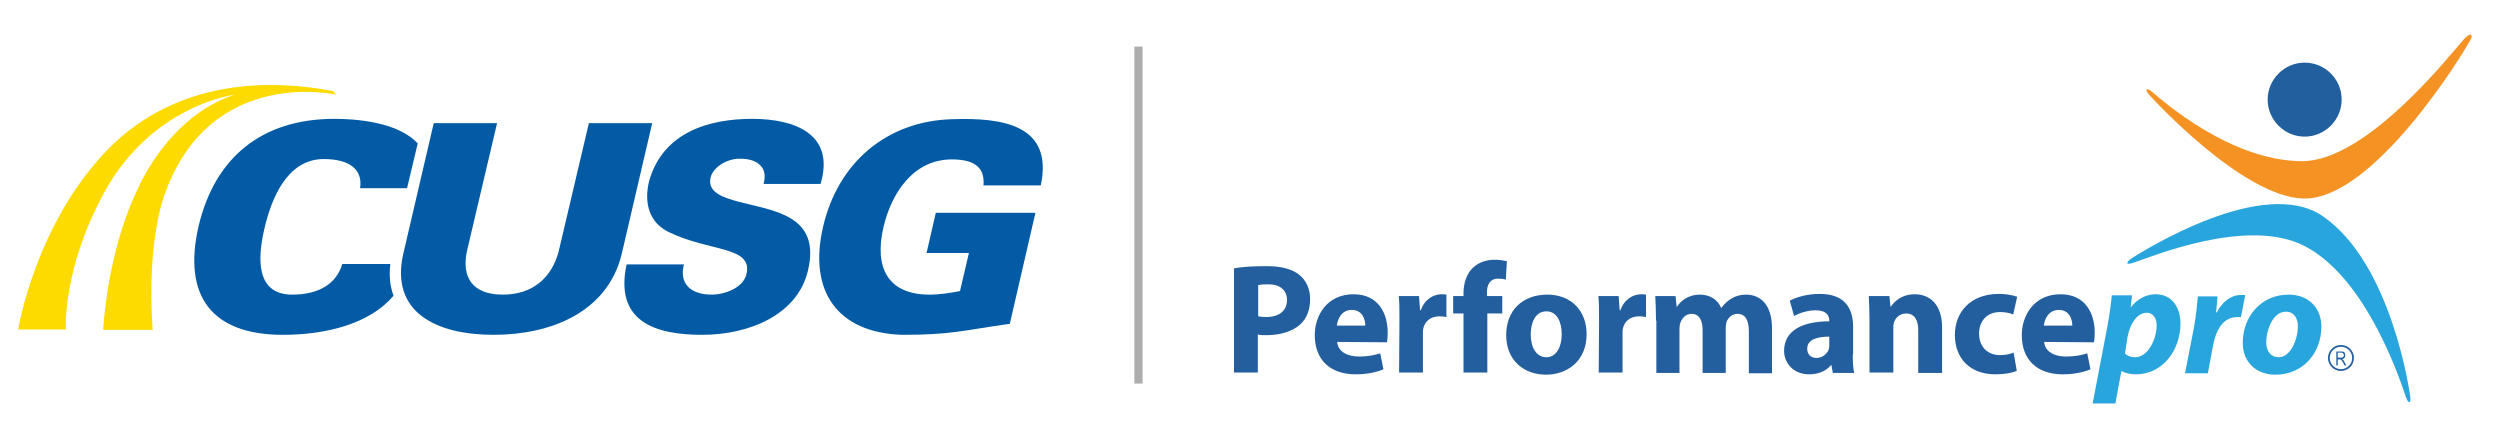 <?xml version="1.0" encoding="utf-8"?>
<!-- Generator: Adobe Illustrator 27.7.0, SVG Export Plug-In . SVG Version: 6.00 Build 0)  -->
<svg version="1.1" id="Layer_1" xmlns="http://www.w3.org/2000/svg" xmlns:xlink="http://www.w3.org/1999/xlink" x="0px" y="0px"
	 viewBox="0 0 702.6 121.7" style="enable-background:new 0 0 702.6 121.7;" xml:space="preserve">
<style type="text/css">
	.st0{fill:#F49323;}
	.st1{fill:#28A5DD;}
	.st2{fill:#215F9E;}
	.st3{fill:#235E9F;}
	.st4{fill:none;stroke:#235E9F;stroke-width:0.5;stroke-miterlimit:10;}
	.st5{fill:#ADADAD;}
	.st6{fill:#FDDB00;}
	.st7{fill:#035BA6;}
</style>
<g>
	<path class="st0" d="M604.8,25.8c-1.8-1.5-1.9-0.4-0.9,0.7c0.9,1.1,26.4,28.9,43.5,29.3c19.7,0.4,45-40.9,47-44.8
		c0.7-1.3-0.1-2.1-2.1,0.2c-3.4,3.8-27.2,34.3-45.5,34.1C626.7,45.1,607.9,28.4,604.8,25.8z"/>
	<path class="st1" d="M676.2,111.7c0.8,2.2,1.4,1.3,1.2-0.1c-0.2-1.5-5.3-37.7-24.7-50.9c-16.6-11.3-49.8,9.5-53.5,11.8
		c-1.2,0.8-2.5,2.3,0.5,1.3c4.8-1.6,31.9-12.9,47.9-4.7C665.4,78.2,674.9,107.9,676.2,111.7z"/>
	<path class="st2" d="M658.1,28c0,5.7-4.7,10.4-10.4,10.4c-5.7,0-10.4-4.7-10.4-10.4c0-5.7,4.7-10.4,10.4-10.4
		C653.4,17.6,658.1,22.2,658.1,28z"/>
</g>
<g>
	<g>
		<path class="st3" d="M346.9,75.4c2.1-0.4,5-0.6,9.1-0.6c4.1,0,7.1,0.8,9.1,2.4c1.9,1.5,3.1,3.9,3.1,6.8c0,3-0.9,5.4-2.7,7.1
			c-2.3,2.1-5.7,3.1-9.7,3.1c-0.9,0-1.7,0-2.3-0.2v10.7h-6.7V75.4z M353.6,88.9c0.6,0.1,1.3,0.2,2.3,0.2c3.6,0,5.8-1.8,5.8-4.8
			c0-2.7-1.9-4.4-5.3-4.4c-1.4,0-2.3,0.1-2.8,0.2V88.9z"/>
		<path class="st3" d="M375.8,96.1c0.2,2.8,3,4.1,6.1,4.1c2.3,0,4.1-0.3,6-0.9l0.9,4.5c-2.2,0.9-4.9,1.4-7.8,1.4
			c-7.3,0-11.5-4.2-11.5-11c0-5.5,3.4-11.5,10.9-11.5c7,0,9.6,5.4,9.6,10.8c0,1.1-0.1,2.2-0.2,2.7L375.8,96.1z M383.7,91.5
			c0-1.6-0.7-4.4-3.8-4.4c-2.9,0-4,2.6-4.2,4.4H383.7z"/>
		<path class="st3" d="M393.3,90.3c0-3.2,0-5.3-0.2-7.1h5.7l0.3,4h0.2c1.1-3.2,3.7-4.5,5.8-4.5c0.6,0,0.9,0,1.4,0.1v6.3
			c-0.6-0.1-1.1-0.2-1.9-0.2c-2.5,0-4.1,1.3-4.6,3.4c-0.1,0.4-0.1,0.9-0.1,1.5v10.9h-6.7L393.3,90.3z"/>
		<path class="st3" d="M411.3,104.8V88.1h-2.9v-4.9h2.9v-0.8c0-2.6,0.8-5.5,2.7-7.2c1.7-1.6,4-2.2,6-2.2c1.5,0,2.6,0.2,3.5,0.4
			l-0.3,5.2c-0.6-0.2-1.3-0.3-2.2-0.3c-2.2,0-3.1,1.7-3.1,3.8v1.1h4.3v4.9H418v16.6H411.3z"/>
		<path class="st3" d="M434.5,105.3c-6.3,0-11.2-4.1-11.2-11.1c0-7,4.6-11.4,11.6-11.4c6.6,0,11,4.5,11,11.1
			C445.9,101.6,440.3,105.3,434.5,105.3L434.5,105.3z M434.6,100.4c2.6,0,4.3-2.6,4.3-6.5c0-3.2-1.2-6.4-4.3-6.4
			c-3.2,0-4.4,3.3-4.4,6.5C430.2,97.7,431.8,100.4,434.6,100.4L434.6,100.4z"/>
		<path class="st3" d="M449.4,90.3c0-3.2,0-5.3-0.2-7.1h5.7l0.3,4h0.2c1.1-3.2,3.7-4.5,5.8-4.5c0.6,0,0.9,0,1.4,0.1v6.3
			c-0.6-0.1-1.1-0.2-1.9-0.2c-2.5,0-4.1,1.3-4.6,3.4c-0.1,0.4-0.1,0.9-0.1,1.5v10.9h-6.7L449.4,90.3z"/>
		<path class="st3" d="M465.4,90.1c0-2.7-0.1-4.9-0.2-6.9h5.7l0.3,3h0.1c0.9-1.4,2.9-3.4,6.5-3.4c2.8,0,5,1.5,5.9,3.7h0.1
			c0.8-1.1,1.8-2,2.8-2.6c1.2-0.7,2.5-1.1,4.1-1.1c4.1,0,7.3,2.9,7.3,9.4v12.7h-6.5V93.1c0-3.1-1-4.9-3.2-4.9
			c-1.6,0-2.6,1.1-3.1,2.3c-0.1,0.5-0.2,1.1-0.2,1.7v12.6h-6.5V92.7c0-2.7-1-4.5-3.1-4.5c-1.7,0-2.7,1.3-3.1,2.4
			c-0.2,0.5-0.3,1.1-0.3,1.7v12.5h-6.5V90.1z"/>
		<path class="st3" d="M520.7,99.6c0,2,0.1,4,0.4,5.2h-6l-0.4-2.2h-0.1c-1.4,1.7-3.6,2.6-6.2,2.6c-4.4,0-7-3.2-7-6.6
			c0-5.6,5-8.3,12.7-8.3v-0.3c0-1.1-0.6-2.8-3.9-2.8c-2.2,0-4.5,0.8-6,1.6l-1.2-4.3c1.5-0.8,4.5-1.9,8.4-1.9c7.2,0,9.4,4.2,9.4,9.3
			V99.6z M514.2,94.6c-3.5,0-6.3,0.8-6.3,3.4c0,1.7,1.1,2.6,2.6,2.6c1.6,0,3-1.1,3.5-2.5c0.1-0.4,0.1-0.8,0.1-1.1V94.6z"/>
		<path class="st3" d="M525.4,90.1c0-2.7-0.1-4.9-0.2-6.9h5.8l0.3,3h0.1c0.9-1.4,3-3.5,6.7-3.5c4.4,0,7.7,3,7.7,9.3v12.8h-6.7v-12
			c0-2.8-1-4.7-3.4-4.7c-1.9,0-3,1.3-3.4,2.5c-0.2,0.4-0.2,1.1-0.2,1.7v12.4h-6.7V90.1z"/>
		<path class="st3" d="M566.8,104.2c-1.2,0.6-3.4,1-6,1c-7,0-11.4-4.3-11.4-11.1c0-6.3,4.3-11.5,12.4-11.5c1.8,0,3.7,0.3,5.1,0.8
			l-1.1,5c-0.8-0.4-2-0.7-3.8-0.7c-3.5,0-5.8,2.5-5.8,6c0,4,2.6,6.1,5.9,6.1c1.6,0,2.8-0.3,3.8-0.7L566.8,104.2z"/>
		<path class="st3" d="M574.5,96.1c0.2,2.8,3,4.1,6.1,4.1c2.3,0,4.1-0.3,6-0.9l0.9,4.5c-2.2,0.9-4.9,1.4-7.8,1.4
			c-7.3,0-11.5-4.2-11.5-11c0-5.5,3.4-11.5,10.9-11.5c7,0,9.6,5.4,9.6,10.8c0,1.1-0.1,2.2-0.2,2.7L574.5,96.1z M582.4,91.5
			c0-1.6-0.7-4.4-3.8-4.4c-2.9,0-4,2.6-4.2,4.4H582.4z"/>
		<path class="st1" d="M588.1,113.5l4.2-22c0.5-2.6,1-6.3,1.2-8.5h5.7l-0.4,3.3h0.1c1.8-2.3,4.3-3.6,6.9-3.6c4.7,0,7,3.8,7,8.2
			c0,7.5-5,14.3-12.5,14.3c-1.7,0-3.2-0.4-4-0.9h-0.1l-1.7,9.1H588.1z M597.2,99.4c0.7,0.6,1.6,1,2.9,1c3.4,0,6-4.8,6-9
			c0-1.7-0.8-3.5-2.8-3.5c-2.4,0-4.6,2.6-5.4,6.9L597.2,99.4z"/>
		<path class="st1" d="M614.1,104.8l2.5-12.8c0.6-3.3,0.9-6.9,1.1-8.7h5.5c-0.1,1.5-0.2,2.9-0.4,4.5h0.2c1.5-2.9,3.9-4.9,6.8-4.9
			c0.4,0,0.8,0,1.2,0l-1.2,6.2c-0.3,0-0.6,0-1,0c-4,0-6,3.6-6.8,7.8l-1.5,8H614.1z"/>
		<path class="st1" d="M639.5,105.3c-5.5,0-9.2-3.6-9.2-8.9c0-7.5,5.2-13.6,12.9-13.6c5.8,0,9.2,4,9.2,8.9
			C652.4,99.5,647,105.3,639.5,105.3L639.5,105.3z M640.4,100.4c3.4,0,5.4-5.1,5.4-8.7c0-2-0.9-4.1-3.4-4.1c-3.7,0-5.5,5.3-5.5,8.6
			C636.9,98.7,638.2,100.4,640.4,100.4L640.4,100.4z"/>
	</g>
</g>
<g>
	<g>
		<path class="st2" d="M656.6,102.7v-3.9h1.4c0.3,0,0.5,0,0.7,0.1c0.1,0.1,0.3,0.2,0.3,0.4c0.1,0.2,0.1,0.4,0.1,0.6
			c0,0.3-0.1,0.5-0.2,0.7c-0.2,0.2-0.4,0.3-0.7,0.3c0.1,0.1,0.2,0.1,0.3,0.2c0.1,0.1,0.2,0.3,0.3,0.5l0.6,1.1h-0.5l-0.4-0.8
			c-0.2-0.3-0.3-0.5-0.4-0.6c-0.1-0.1-0.2-0.2-0.2-0.2c-0.1,0-0.2-0.1-0.3-0.1H657v1.7H656.6z M657,100.5h0.9c0.2,0,0.3,0,0.5-0.1
			c0.1,0,0.2-0.1,0.2-0.2c0.1-0.1,0.1-0.2,0.1-0.4c0-0.2-0.1-0.4-0.2-0.5c-0.1-0.1-0.3-0.2-0.5-0.2h-1V100.5z"/>
	</g>
	<circle class="st4" cx="657.9" cy="100.6" r="3.4"/>
</g>
<rect x="318.8" y="13.1" class="st5" width="2.3" height="94.7"/>
<g>
	<path class="st6" d="M18.5,92.6H5.1c0,0,4.8-29.5,25-50.4c20.2-20.8,47.5-19.7,63.5-16.6l0.9,1c0,0-35.2-8.1-48.1,27.7
		c0,0-5.3,12.7-3.5,38.4H29c0,0,1-22.1,10-40.2c0,0,8.5-20,27-25.9c0,0-23.1,2.8-36.6,27.3C17.5,75.5,18.5,92.6,18.5,92.6"/>
</g>
<path class="st7" d="M109.7,74.2H96.2c-1.7,5.6-6.6,8.6-14.1,8.6c-10.1,0-9.8-10-7.8-18.5c2-8.7,6.5-19.6,16.7-19.6
	c7.3,0,11,3,10.2,8.2h13.2l3-12.6c-4.7-5-13.9-6.9-23.7-6.9c-20,0.1-33.3,10.7-37.9,30.2c-4.5,19.6,3.7,30.5,23.7,30.5
	c11.9,0,24.4-3,31.1-11C109.6,80.4,109.3,77.5,109.7,74.2"/>
<path class="st7" d="M183.3,34.6l-8.6,36.9c-4,16.2-19.8,22.6-36,22.6s-29-6.4-25.4-22.6l8.6-36.9h17.8l-8.5,36.1
	c-1.5,7.4,1.7,12.1,10.1,12.1c8.4,0,13.7-4.7,15.7-12.1l8.5-36.1H183.3z"/>
<path class="st7" d="M214.6,51.7c0.6-2.3,0.3-4-0.9-5.2c-1.1-1.2-3-1.9-5.8-1.9c-3.7,0-7.5,2.4-8.2,5.3c-1,4.3,3.9,5.7,7.9,6.8
	c9.2,2.5,23.2,3.5,19.5,19.2c-2.8,12.4-16.3,18.2-29.8,18.2c-13.6,0-24.6-4-21.2-19.8h16.1c-1.4,5.5,2,8.5,7.8,8.5
	c3.7,0,8.9-1.9,9.8-5.8c1.8-7.9-10.5-6.2-21.9-11.8c-5.3-2.6-7-7.9-5.5-14.2c3.8-13.8,16.8-17.6,29-17.6c12,0,23.4,4.3,19.2,18.3
	H214.6z"/>
<path class="st7" d="M272.3,71.1h-11.9l2.6-11.3h28L283.8,91c-13.5,1.9-16.3,3.1-30.3,3.1c-18-0.6-26.4-12.1-22.2-30.3
	s18-29.8,36.3-30.3c14.2-0.5,28.5,1.6,24.9,18.6h-16.1c0.5-5.7-3.5-7.3-8.9-7.3c-10.9,0-17,9.6-19.2,19c-2.7,11.5,1.3,19,12.9,19
	c3,0,6.1-0.5,8.6-1L272.3,71.1z"/>
</svg>

